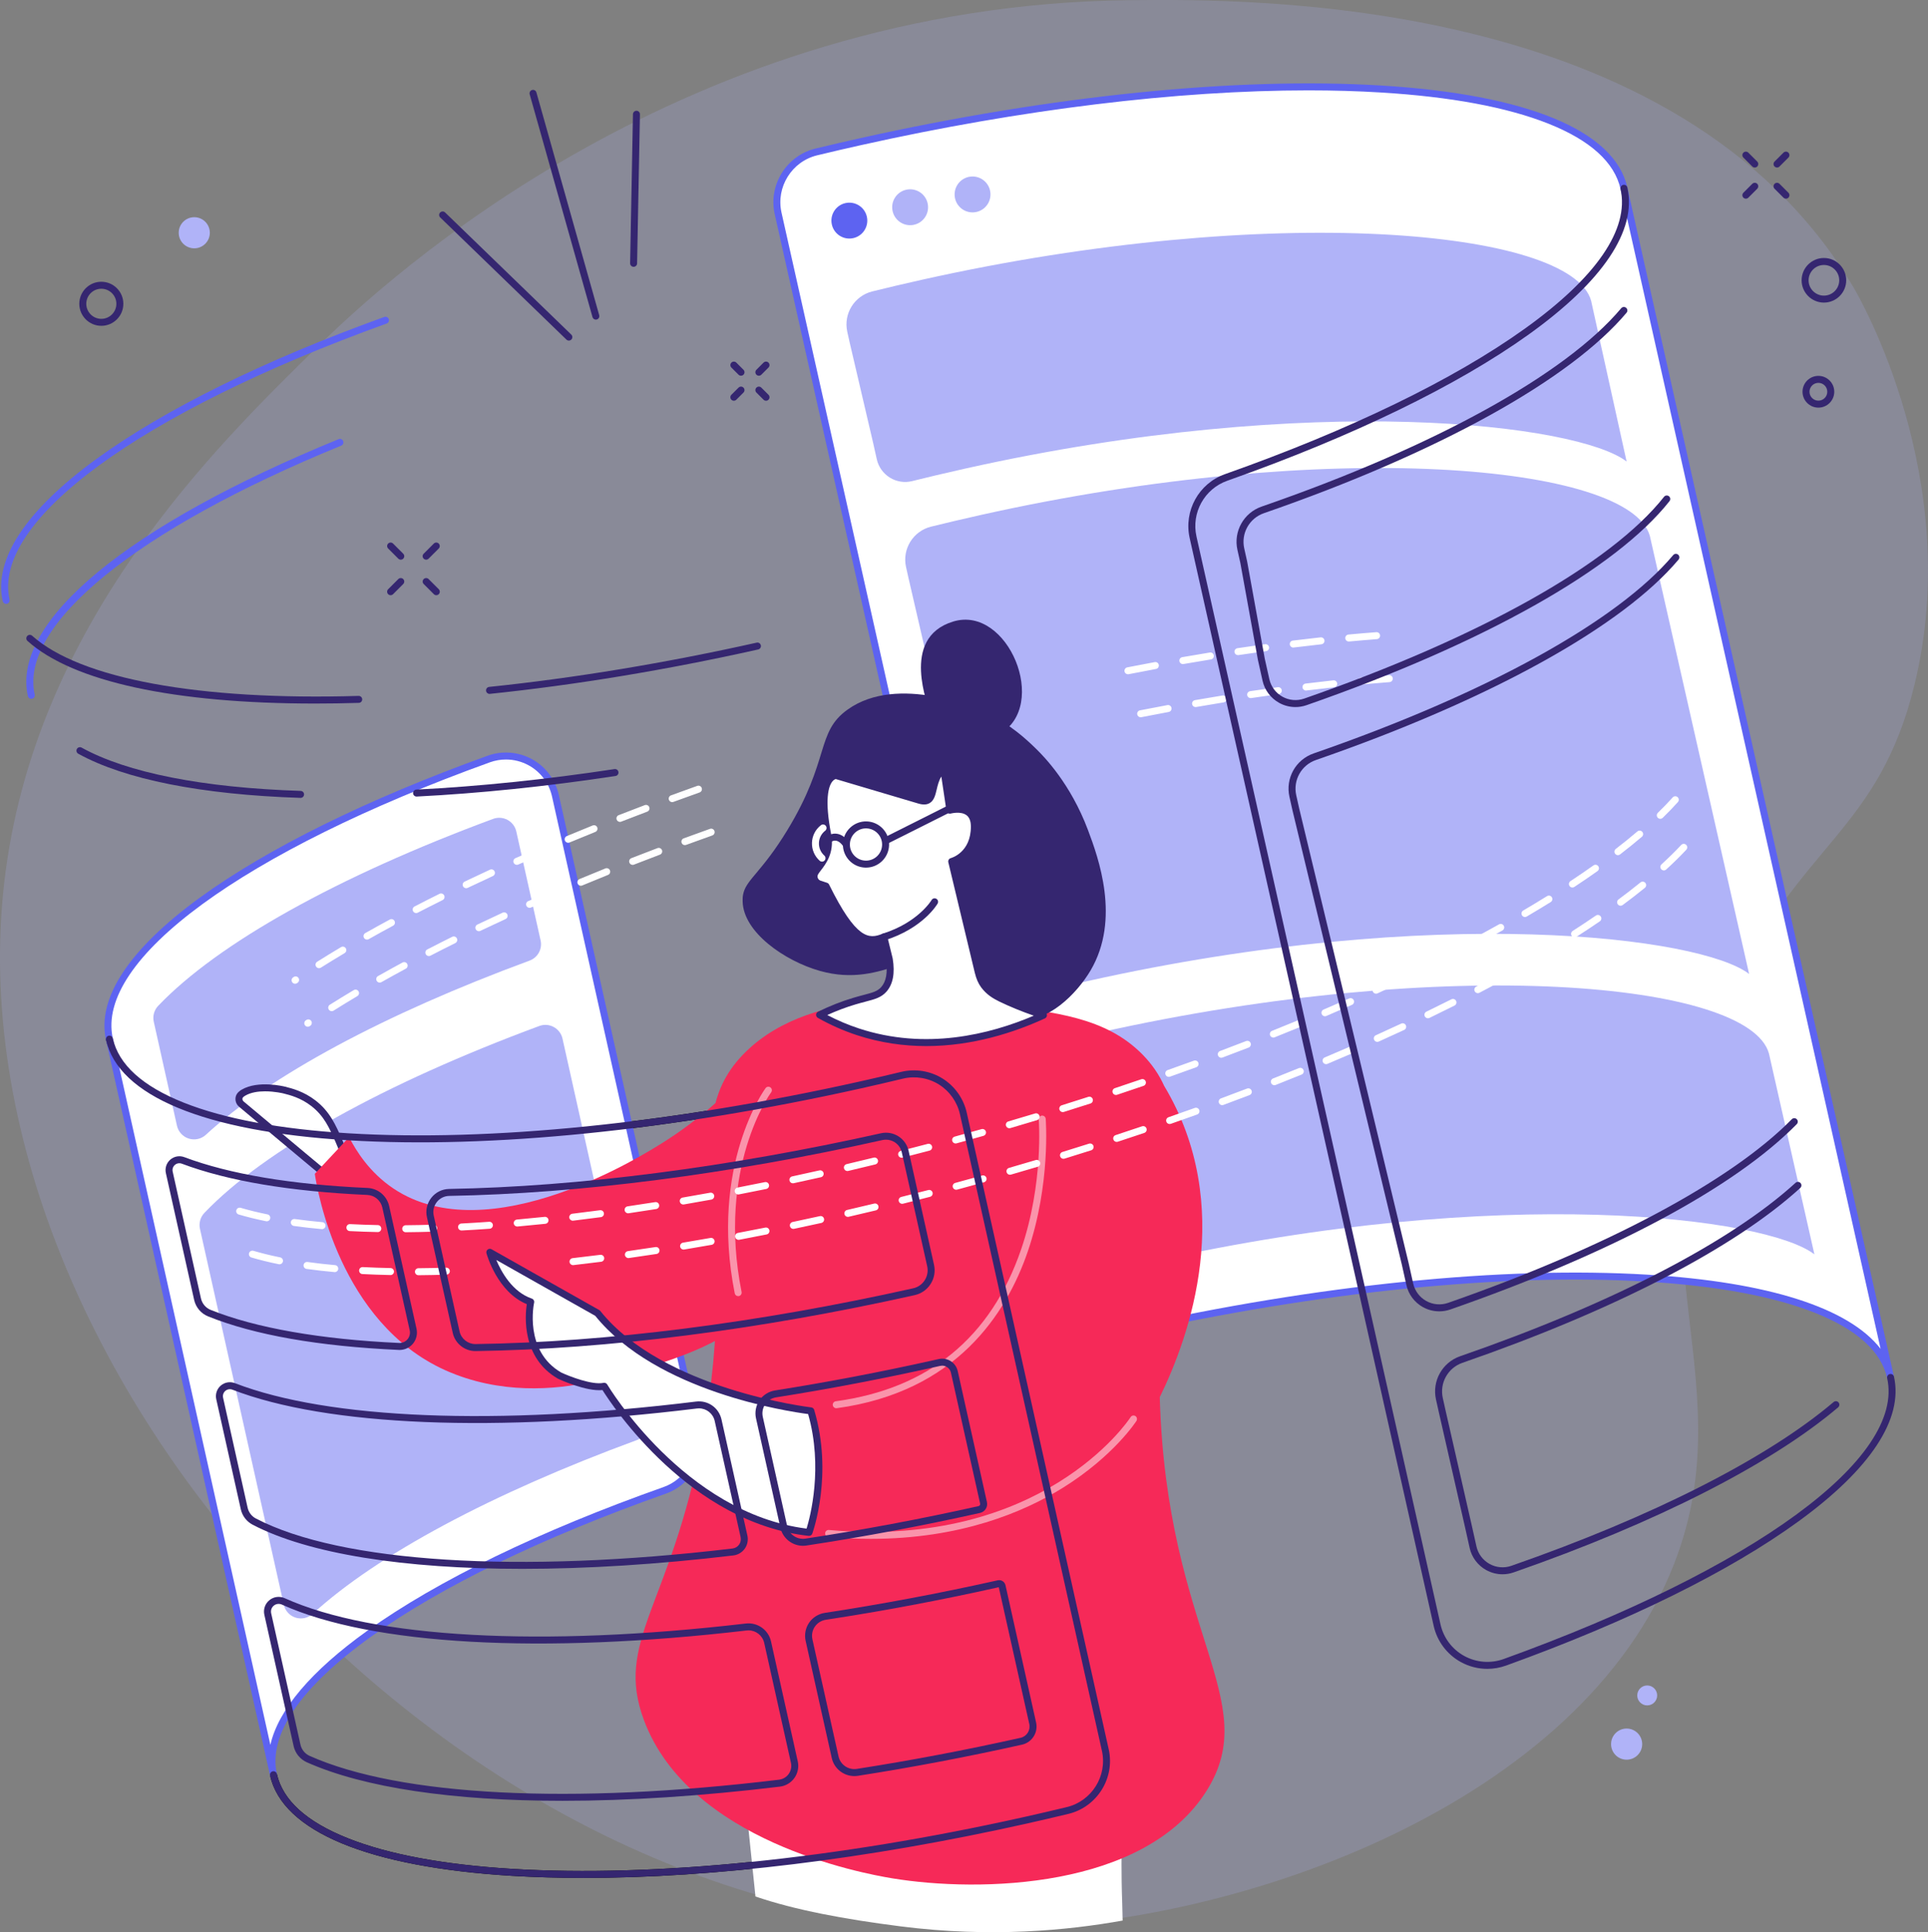 <?xml version="1.0" encoding="UTF-8"?>
<svg width="476px" height="477px" viewBox="0 0 476 477" version="1.1" xmlns="http://www.w3.org/2000/svg" xmlns:xlink="http://www.w3.org/1999/xlink">
    <rect x="0" y="0" width="476" height="477" fill="#808080" stroke="none"/>
    <title>illustration-hero-home</title>
    <g id="Slicing" stroke="none" stroke-width="1" fill="none" fill-rule="evenodd">
        <g id="illustration-hero-home" transform="translate(238, 238.5) scale(-1, 1) translate(-238, -238.5) " fill-rule="nonzero">
            <path d="M18.508,70.745 C61.507,-1.329 167.317,-0.252 197.075,0.05 C306.922,1.166 379.913,68.258 397.739,85.728 C423.164,110.642 467.626,154.209 474.949,217.834 C488.866,338.755 362.359,477.603 230.066,476.167 C169.241,475.507 85.702,444.956 62.705,386.115 C44.247,338.885 77.278,305.366 48.864,244.969 C31.604,208.285 12.137,205.171 3.328,169.025 C-9.019,118.341 16.845,73.531 18.508,70.745 Z" id="Path" fill="#B0B3F8" opacity="0.201"></path>
            <path d="M331.861,463.606 C299.909,463.606 261.927,458.989 222.809,450.254 C219.279,449.466 215.707,448.637 212.19,447.786 C205.141,446.082 200.691,438.945 202.266,431.872 L237.321,274.69 C238.096,271.215 240.272,268.143 243.287,266.26 C246.305,264.377 250.019,263.773 253.476,264.608 C256.85,265.422 260.284,266.218 263.682,266.978 C310.161,277.359 355.008,281.903 389.964,279.778 C406.91,278.748 420.585,276.204 430.611,272.219 C440.798,268.169 446.698,262.832 448.144,256.347 C448.248,255.884 448.705,255.587 449.173,255.694 C449.638,255.798 449.93,256.258 449.826,256.724 C446.743,270.544 425.521,279.344 390.068,281.5 C354.956,283.636 309.937,279.076 263.305,268.661 C259.897,267.899 256.455,267.1 253.071,266.286 C250.063,265.56 246.825,266.086 244.197,267.724 C241.569,269.363 239.676,272.04 239,275.068 L203.945,432.246 C202.573,438.406 206.451,444.626 212.591,446.111 C216.097,446.959 219.658,447.786 223.181,448.572 C269.66,458.953 314.512,463.497 349.464,461.372 C366.409,460.342 380.084,457.798 390.11,453.813 C400.3,449.763 406.198,444.425 407.643,437.94 C407.747,437.477 408.204,437.184 408.672,437.288 C409.137,437.392 409.429,437.852 409.325,438.318 C406.242,452.138 385.02,460.938 349.568,463.094 C343.914,463.435 337.998,463.606 331.861,463.606 Z" id="Path" fill="#000000"></path>
            <g id="Group" transform="translate(302.698, 185.774)">
                <g>
                    <path d="M52.632,1.605 C45.546,-0.952 37.821,3.285 36.18,10.644 L1.167,167.639 C-0.211,173.811 3.239,180.044 9.196,182.151 C70.313,203.769 110.442,231.503 105.792,252.354 L146.293,70.76 C150.865,50.245 112.093,23.065 52.632,1.605 Z" id="Path" fill="#FFFFFF"></path>
                    <path d="M105.789,253.215 C105.727,253.215 105.664,253.207 105.599,253.194 C105.137,253.09 104.843,252.63 104.947,252.164 C107.115,242.441 99.059,230.709 81.651,218.239 C64.428,205.902 39.274,193.702 8.905,182.962 C2.542,180.712 -1.149,174.043 0.322,167.449 L35.338,10.454 C36.173,6.709 38.58,3.501 41.941,1.655 C45.307,-0.198 49.31,-0.51 52.923,0.794 C82.631,11.516 107.203,23.635 123.982,35.839 C141.419,48.525 149.425,60.665 147.132,70.947 L106.631,252.541 C106.54,252.942 106.184,253.215 105.789,253.215 Z M48.385,1.725 C46.443,1.725 44.509,2.211 42.77,3.166 C39.843,4.776 37.745,7.57 37.02,10.832 L2.004,167.826 C0.722,173.569 3.938,179.378 9.48,181.336 C39.999,192.131 65.301,204.406 82.655,216.837 C96.494,226.75 104.594,236.333 106.551,244.982 L145.451,70.57 C149.784,51.145 113.234,24.391 52.341,2.414 C51.057,1.954 49.718,1.725 48.385,1.725 Z" id="Shape" fill="#5D63F1"></path>
                </g>
                <path d="M40.15,67.509 C38.98,67.074 37.68,67.17 36.586,67.766 C35.489,68.362 34.701,69.402 34.429,70.62 C29.277,93.716 22.456,124.303 13.431,164.769 C12.96,166.882 14.122,169.022 16.152,169.769 C51.982,182.944 80.24,198.111 96.107,212.634 C97.245,213.674 98.851,214.031 100.323,213.568 C101.794,213.102 102.901,211.89 103.239,210.381 C112.082,170.734 118.815,140.547 123.935,117.589 C124.25,116.179 123.839,114.699 122.844,113.656 C108.069,98.182 78.509,81.709 40.15,67.509 Z" id="Path" fill="#B0B3F8"></path>
                <path d="M51.553,16.38 C50.383,15.948 49.084,16.042 47.989,16.637 C46.893,17.233 46.105,18.273 45.832,19.491 C44.371,26.041 42.424,34.77 39.835,46.379 C39.362,48.497 40.527,50.624 42.562,51.374 C78.441,64.595 106.696,79.81 122.467,94.363 C123.603,95.412 125.209,95.773 126.683,95.313 C128.157,94.852 129.275,93.64 129.613,92.131 C132.035,81.269 133.901,72.898 135.339,66.463 C135.653,65.051 135.243,63.576 134.245,62.53 C119.47,47.056 89.912,30.582 51.553,16.38 Z" id="Path" fill="#B0B3F8"></path>
            </g>
            <g id="Group" transform="translate(8.378, 20.588)">
                <g>
                    <path d="M189.472,307.991 C192.968,308.771 196.435,309.577 199.869,310.405 C206.768,312.067 213.685,307.741 215.231,300.809 L275.521,32.063 C277.034,25.284 272.828,18.555 266.08,16.924 C262.522,16.063 258.927,15.228 255.298,14.416 C157.419,-7.444 72.975,-2.307 66.687,25.89 L0.861,319.465 C7.151,291.268 91.595,286.13 189.472,307.991 Z" id="Path" fill="#FFFFFF"></path>
                    <path d="M0.861,320.328 C0.798,320.328 0.736,320.32 0.673,320.307 C0.208,320.203 -0.083,319.743 0.021,319.277 C0.024,319.264 0.026,319.254 0.029,319.241 L65.848,25.703 C68.98,11.659 90.555,2.713 126.595,0.523 C162.3,-1.649 208.073,2.987 255.488,13.576 C259.08,14.38 262.714,15.223 266.283,16.086 C273.442,17.816 277.965,25.068 276.361,32.252 L216.071,301.001 C215.273,304.583 213.115,307.627 210.004,309.57 C206.898,311.508 203.225,312.103 199.666,311.245 C196.238,310.418 192.744,309.609 189.282,308.834 C142.02,298.278 96.416,293.656 60.87,295.817 C43.639,296.865 29.732,299.451 19.535,303.504 C9.171,307.621 3.169,313.055 1.698,319.652 L1.698,319.652 C1.612,320.055 1.256,320.328 0.861,320.328 Z M144.614,1.722 C138.404,1.722 132.423,1.894 126.702,2.243 C109.47,3.291 95.564,5.877 85.366,9.929 C75.003,14.047 69.001,19.481 67.529,26.077 L3.33,312.389 C11.133,302.312 31.026,295.903 60.769,294.095 C96.474,291.923 142.246,296.559 189.661,307.148 L189.661,307.148 C193.131,307.923 196.635,308.737 200.074,309.564 C203.178,310.314 206.383,309.793 209.097,308.1 C211.816,306.404 213.695,303.748 214.394,300.619 L274.684,31.87 C276.083,25.599 272.134,19.267 265.883,17.759 C262.322,16.898 258.698,16.055 255.116,15.256 C215.46,6.402 176.971,1.722 144.614,1.722 Z" id="Shape" fill="#5D63F1"></path>
                </g>
                <path d="M229.369,95.102 C234.376,96.221 238.797,97.279 242.429,98.182 C244.303,98.648 246.284,98.338 247.926,97.321 C249.569,96.304 250.734,94.67 251.155,92.785 L252.049,88.781 L257.838,64.016 L258.438,61.328 C259.431,56.875 256.689,52.448 252.262,51.356 C248.797,50.5 244.667,49.517 240.037,48.481 C153.865,29.235 79.708,36.006 74.797,53.652 L66.032,93.349 C77.826,84.206 143.197,75.856 229.369,95.102 Z" id="Path" fill="#B0B3F8"></path>
                <path d="M199.12,221.611 C202.188,222.295 207.563,223.585 212.19,224.722 C214.062,225.182 216.04,224.867 217.68,223.853 C219.318,222.836 220.482,221.202 220.901,219.319 L221.8,215.287 L243.331,122.087 L243.931,119.4 C244.924,114.947 242.182,110.519 237.755,109.427 C234.29,108.571 230.16,107.588 225.53,106.553 C139.358,87.306 65.2,94.077 60.29,111.724 L35.786,219.855 C47.577,210.717 112.948,202.365 199.12,221.611 Z" id="Path" fill="#B0B3F8"></path>
                <path d="M183.002,290.831 C184.949,291.265 190.935,292.698 196.077,293.955 C197.948,294.413 199.924,294.098 201.561,293.081 C203.199,292.064 204.358,290.43 204.779,288.55 L205.681,284.507 L213.934,249.836 L214.535,247.149 C215.528,242.696 212.785,238.269 208.359,237.176 C204.894,236.32 200.763,235.337 196.134,234.302 C109.962,215.056 35.804,221.827 30.894,239.473 L19.667,289.072 C31.458,279.937 96.83,271.585 183.002,290.831 Z" id="Path" fill="#B0B3F8"></path>
                <ellipse id="Oval" fill="#5D63F1" transform="translate(257.927, 33.874) rotate(-76.814) translate(-257.927, -33.874) " cx="257.927" cy="33.874" rx="4.432" ry="4.429"></ellipse>
                <ellipse id="Oval" fill="#B0B3F8" transform="translate(242.923, 30.575) rotate(-80.833) translate(-242.923, -30.575) " cx="242.923" cy="30.575" rx="4.432" ry="4.429"></ellipse>
                <ellipse id="Oval" fill="#B0B3F8" cx="227.513" cy="27.414" rx="4.429" ry="4.432"></ellipse>
            </g>
            <g id="Group" transform="translate(173.694, 152.983)">
                <path d="M115.792,315.201 L119.621,278.298 C119.636,275.252 119.434,245.539 101.573,235.184 C82.286,224.001 47.213,235.761 27.564,275.31 C24.369,289.66 25.451,296.746 25.414,307.265 C25.388,314.835 25.295,313.789 25.139,321.143 C38.796,323.598 57.717,325.401 79.861,322.591 C93.819,320.817 106.06,318.539 115.792,315.201 Z" id="Path" fill="#FFFFFF"></path>
                <g transform="translate(0, 93.758)">
                    <g transform="translate(214.07, 20.955)">
                        <path d="M28.65,4.869 C29.11,4.484 29.326,3.884 29.214,3.293 C29.084,2.612 28.413,2.208 28.112,2.034 C24.314,-0.174 18.055,1.405 18.055,1.405 C16.329,1.839 13.628,2.523 10.862,4.654 C7.585,7.182 6.209,10.212 4.585,13.914 C3.218,17.03 1.528,21.814 0.86,28.054 C4.003,25.512 26.784,6.425 28.65,4.869 Z" id="Path" fill="#FFFFFF"></path>
                        <path d="M0.86,28.92 C0.72,28.92 0.577,28.886 0.449,28.816 C0.143,28.649 -0.032,28.314 0.005,27.968 C0.545,22.916 1.822,18.073 3.797,13.573 C5.352,10.033 6.818,6.69 10.337,3.977 C13.243,1.735 16.124,1.009 17.844,0.575 C18.115,0.507 24.491,-1.064 28.543,1.295 C28.868,1.483 29.853,2.058 30.059,3.14 C30.228,4.034 29.9,4.955 29.201,5.538 C29.201,5.538 29.201,5.538 29.201,5.538 C28.827,5.85 27.61,6.867 25.882,8.316 C18.754,14.281 3.922,26.696 1.403,28.735 C1.245,28.855 1.052,28.92 0.86,28.92 Z M22.801,1.719 C20.389,1.719 18.299,2.232 18.265,2.242 C16.573,2.669 14.013,3.317 11.39,5.34 C8.219,7.785 6.901,10.79 5.375,14.265 C3.75,17.964 2.617,21.907 1.996,26.012 C6.75,22.076 18.629,12.135 24.777,6.989 C26.508,5.541 27.725,4.521 28.099,4.209 L28.099,4.209 C28.317,4.027 28.421,3.738 28.369,3.457 C28.312,3.15 27.836,2.874 27.68,2.783 C26.274,1.964 24.462,1.719 22.801,1.719 Z" id="Shape" fill="#352670"></path>
                    </g>
                    <path d="M108.405,6.092 C119.236,21.681 131.05,30.512 138.375,35.16 C143.023,38.11 181.546,62.551 205.213,46.639 C211.072,42.701 214.371,37.397 216.118,33.987 C218.941,37.005 221.763,40.024 224.586,43.042 C224.022,46.79 218.566,79.823 192.289,91.562 C178.861,97.56 165.139,96.356 156.407,94.397 C144.159,91.65 126.624,86.804 119.67,80.028 C92.845,53.881 108.405,6.092 108.405,6.092 Z" id="Path" fill="#F62958"></path>
                    <path d="M128.984,108.896 C118.324,53.176 136.6,30.879 118.137,12.876 C101.238,-3.6 70.329,-0.138 56.952,1.361 C41.78,3.059 29.209,4.469 20.241,13.583 C17.86,16.005 16.127,18.58 14.884,21.351 L14.884,21.34 C-2.88,51.022 8.627,83.204 15.976,98.177 C14.312,156.604 -9.675,172.955 4.416,195.354 C19.672,219.602 60.423,220.52 82.031,216.959 C89.614,215.711 132.158,207.756 143.312,177.942 C150.624,158.394 136.818,149.836 128.984,108.896 Z" id="Path" fill="#F62958"></path>
                    <g transform="translate(99.27, 61.549)">
                        <path d="M2.852,40.011 C2.852,40.011 39.558,35.839 55.51,15.877 L82.107,0.863 C82.107,0.863 79.442,10.579 72.008,13.11 C72.008,13.11 74.857,25.601 64.834,31.331 C64.834,31.331 57.535,34.728 53.862,33.935 C53.862,33.935 34.699,66.512 3.302,70.018 C3.302,70.018 -1.837,55.725 2.852,40.011 Z" id="Path" fill="#FFFFFF"></path>
                        <path d="M3.302,70.879 C2.943,70.879 2.615,70.653 2.491,70.31 C2.277,69.714 -2.69,55.569 2.025,39.764 C2.124,39.434 2.41,39.194 2.753,39.155 C3.117,39.114 39.292,34.788 54.834,15.339 C54.904,15.253 54.988,15.18 55.084,15.126 L81.681,0.112 C81.985,-0.06 82.359,-0.031 82.635,0.182 C82.91,0.395 83.027,0.754 82.936,1.09 C82.827,1.493 80.227,10.691 72.98,13.664 C73.412,16.533 74.267,26.93 65.263,32.078 C65.242,32.091 65.221,32.101 65.198,32.111 C64.904,32.247 58.315,35.29 54.293,34.874 C51.679,39.033 32.706,67.602 3.395,70.874 C3.366,70.879 3.333,70.879 3.302,70.879 Z M3.52,40.799 C-0.228,53.979 3.013,66.179 3.902,69.079 C34.109,65.261 52.929,33.818 53.119,33.5 C53.308,33.18 53.68,33.017 54.044,33.095 C56.802,33.69 62.45,31.487 64.439,30.566 C73.763,25.205 71.197,13.422 71.169,13.302 C71.07,12.873 71.312,12.436 71.73,12.296 C76.57,10.646 79.297,5.644 80.506,2.757 L56.077,16.548 C40.94,35.321 8.412,40.167 3.52,40.799 Z" id="Shape" fill="#352670"></path>
                    </g>
                    <path d="M87.331,133.155 C65.195,133.155 49.565,126.563 39.937,120.575 C27.299,112.717 21.76,104.094 21.713,104.014 C21.546,103.72 21.557,103.332 21.757,103.059 C22.035,102.677 22.573,102.588 22.958,102.869 C23.075,102.952 23.163,103.062 23.223,103.181 C23.797,104.086 45.079,135.665 97.654,130.964 C98.132,130.923 98.548,131.271 98.589,131.747 C98.631,132.221 98.283,132.64 97.807,132.684 C94.168,133.004 90.674,133.155 87.331,133.155 Z" id="Path" fill="#FFFFFF" opacity="0.498"></path>
                    <path d="M95.847,100.91 C95.808,100.91 95.769,100.908 95.73,100.903 C66.297,96.897 53.831,77.645 48.554,62.2 C42.864,45.544 44.119,29.612 44.132,29.451 C44.174,28.977 44.603,28.629 45.063,28.663 C45.536,28.702 45.89,29.12 45.851,29.594 C45.838,29.75 44.613,45.373 50.202,61.69 C57.657,83.454 73.053,96.072 95.964,99.191 C96.434,99.256 96.765,99.69 96.702,100.161 C96.64,100.596 96.271,100.91 95.847,100.91 Z" id="Path" fill="#FFFFFF" opacity="0.498"></path>
                    <path d="M120.063,73.236 C120.006,73.236 119.951,73.231 119.894,73.221 C119.426,73.127 119.124,72.675 119.218,72.206 C125.353,41.398 112.049,23.099 111.914,22.917 C111.63,22.534 111.708,21.996 112.088,21.71 C112.47,21.426 113.008,21.501 113.294,21.884 C113.434,22.071 127.201,40.938 120.908,72.542 C120.824,72.953 120.466,73.236 120.063,73.236 Z" id="Path" fill="#FFFFFF" opacity="0.498"></path>
                </g>
                <g transform="translate(29.303, 0)">
                    <path d="M63.752,22.199 C71.641,27.852 67.958,34.477 78.654,52.011 C84.752,62.005 88.464,63.979 89.415,67.319 C89.652,68.152 89.665,68.747 89.652,69.546 C89.512,77.128 79.301,84.243 70.578,86.703 C54.397,91.266 46.248,78.991 35.322,84.846 C27.413,89.086 28.229,97.376 21.39,98.531 C14.499,99.696 7.148,92.379 3.73,86.55 C-3.684,73.905 1.803,58.808 4.418,51.866 C8.7,40.498 15.177,33.855 17.213,31.87 C19.448,29.691 23.602,25.708 29.978,22.769 C31.299,22.16 51.264,13.251 63.752,22.199 Z" id="Path" fill="#352670"></path>
                    <g transform="translate(14.521, 35.953)">
                        <path d="M11.392,57.524 C12.749,56.86 14.29,55.992 15.559,54.27 C16.17,53.44 16.619,52.42 16.965,51.003 L23.502,23.732 C23.502,23.732 17.851,22.306 17.911,15.039 C17.958,9.399 23.955,11.067 23.955,11.067 L25.478,0.867 C29.348,3.802 26.843,9.985 31.501,8.603 L52.057,2.506 C52.057,2.506 57.063,2.342 54.087,17.367 C53.232,22.533 56.496,25.009 57.281,26.528 C57.838,27.6 57.3,28.911 56.153,29.288 L54.56,29.811 C48.272,42.533 44.815,44.234 40.274,42.374 L38.93,47.863 C38.566,50.095 38.431,53.245 40.292,55.326 C41.75,56.959 43.645,57.05 47.477,58.187 C49.551,58.803 52.566,59.836 56.138,61.592 C53.343,63.171 50.203,64.617 46.702,65.772 C27.004,72.262 8.621,65.252 0.859,61.691 C3.573,60.825 7.47,59.446 11.392,57.524 Z" id="Path" fill="#FFFFFF"></path>
                        <path d="M29.785,69.312 C18.363,69.312 8.08,65.952 0.503,62.474 C0.178,62.325 -0.019,61.993 0.001,61.639 C0.022,61.282 0.261,60.978 0.599,60.869 C4.418,59.649 7.922,58.262 11.012,56.749 L11.012,56.749 C12.26,56.137 13.69,55.352 14.865,53.757 C15.418,53.008 15.819,52.066 16.128,50.797 L22.489,24.268 C20.791,23.518 17.001,21.157 17.051,15.028 C17.066,13.179 17.656,11.8 18.808,10.931 C20.225,9.865 22.112,9.901 23.235,10.05 L24.628,0.735 C24.672,0.433 24.872,0.178 25.156,0.064 C25.436,-0.051 25.759,-0.009 26,0.175 C27.963,1.663 28.475,3.815 28.886,5.544 C29.133,6.58 29.367,7.56 29.829,7.828 C30.178,8.028 30.796,7.909 31.256,7.774 L51.812,1.676 C51.882,1.656 51.955,1.643 52.031,1.643 C52.145,1.637 53.258,1.637 54.261,2.821 C56.19,5.094 56.416,10.044 54.934,17.533 C54.334,21.17 55.966,23.295 57.159,24.845 C57.523,25.321 57.84,25.729 58.048,26.133 C58.428,26.866 58.467,27.727 58.155,28.495 C57.84,29.262 57.211,29.85 56.421,30.11 L55.171,30.521 C49.67,41.568 45.925,45.043 40.885,43.511 L39.775,48.04 C39.283,51.083 39.673,53.344 40.934,54.756 C41.862,55.794 43.05,56.106 45.205,56.673 C45.938,56.866 46.769,57.084 47.721,57.368 C50.676,58.244 53.634,59.407 56.517,60.825 C56.803,60.965 56.988,61.254 56.998,61.574 C57.008,61.894 56.839,62.193 56.561,62.349 C53.497,64.081 50.268,65.509 46.972,66.597 C41.095,68.527 35.306,69.312 29.785,69.312 Z M3.251,61.805 C14.191,66.472 29.975,70.376 46.437,64.953 C49.101,64.076 51.719,62.965 54.24,61.647 C51.929,60.593 49.582,59.711 47.235,59.014 C46.309,58.738 45.493,58.525 44.771,58.335 C42.455,57.729 40.926,57.326 39.652,55.901 C38.02,54.077 37.492,51.325 38.082,47.725 C38.088,47.702 38.09,47.681 38.095,47.66 L39.439,42.172 C39.499,41.927 39.663,41.722 39.886,41.61 C40.11,41.495 40.372,41.485 40.604,41.581 C43.991,42.967 47.11,42.949 53.79,29.434 C53.892,29.225 54.074,29.069 54.295,28.997 L55.888,28.474 C56.195,28.372 56.442,28.143 56.564,27.847 C56.686,27.545 56.673,27.22 56.522,26.931 C56.385,26.666 56.112,26.312 55.797,25.904 C54.568,24.307 52.514,21.635 53.242,17.231 C55.017,8.268 53.863,5.115 53.021,4.03 C52.652,3.557 52.298,3.424 52.142,3.388 L31.753,9.436 C30.596,9.779 29.689,9.743 28.974,9.329 C27.869,8.689 27.552,7.36 27.22,5.953 C26.97,4.899 26.695,3.752 26.076,2.774 L24.818,11.199 C24.781,11.444 24.641,11.66 24.436,11.795 C24.228,11.93 23.973,11.969 23.736,11.902 C23.713,11.896 21.272,11.246 19.853,12.32 C19.156,12.848 18.795,13.769 18.785,15.052 C18.733,21.565 23.677,22.889 23.726,22.902 C24.184,23.016 24.464,23.479 24.352,23.94 L17.815,51.211 C17.449,52.712 16.955,53.848 16.263,54.787 C14.925,56.605 13.318,57.552 11.779,58.307 C9.188,59.563 6.328,60.739 3.251,61.805 Z" id="Shape" fill="#352670"></path>
                    </g>
                    <path d="M54.794,79.191 C54.709,79.191 54.62,79.178 54.534,79.149 C45.109,76.161 41.657,70.324 41.514,70.076 C41.278,69.663 41.418,69.137 41.831,68.898 C42.242,68.661 42.77,68.802 43.006,69.213 C43.053,69.294 46.328,74.738 55.054,77.505 C55.509,77.649 55.759,78.135 55.616,78.588 C55.499,78.957 55.161,79.191 54.794,79.191 Z" id="Path" fill="#352670"></path>
                    <path d="M43.781,22.371 C43.323,21.804 51.171,4.54 37.654,0.451 C24.14,-3.638 13.87,21.26 26.261,28.249 C38.652,35.239 43.781,22.371 43.781,22.371 Z" id="Path" fill="#352670"></path>
                    <path d="M59.198,61.206 C56.141,61.206 53.604,58.769 53.502,55.689 C53.399,52.545 55.871,49.904 59.013,49.8 C60.531,49.751 61.984,50.297 63.097,51.338 C64.207,52.378 64.846,53.79 64.898,55.315 L64.898,55.315 C64.948,56.839 64.402,58.288 63.362,59.401 C62.32,60.515 60.911,61.154 59.387,61.204 C59.325,61.206 59.263,61.206 59.198,61.206 Z M59.203,51.52 C59.159,51.52 59.115,51.52 59.068,51.522 C56.876,51.595 55.15,53.437 55.223,55.632 C55.296,57.825 57.131,59.557 59.33,59.479 C60.391,59.445 61.376,58.998 62.104,58.223 C62.829,57.448 63.211,56.433 63.175,55.372 C63.175,55.372 63.175,55.372 63.175,55.372 C63.141,54.308 62.694,53.325 61.919,52.597 C61.176,51.899 60.217,51.52 59.203,51.52 Z" id="Shape" fill="#352670"></path>
                    <path d="M70.061,59.732 C69.821,59.732 69.587,59.633 69.416,59.443 C69.101,59.086 69.133,58.543 69.486,58.225 C70.372,57.437 70.859,56.303 70.82,55.12 C70.781,53.931 70.219,52.831 69.276,52.1 C68.899,51.808 68.831,51.267 69.122,50.89 C69.413,50.513 69.954,50.445 70.331,50.737 C71.68,51.782 72.486,53.359 72.54,55.062 C72.598,56.761 71.901,58.382 70.63,59.513 C70.466,59.661 70.263,59.732 70.061,59.732 Z" id="Path" fill="#FFFFFF"></path>
                    <path d="M54.282,55.401 C54.152,55.401 54.02,55.372 53.898,55.31 L37.548,47.1 C37.121,46.887 36.95,46.369 37.163,45.943 C37.376,45.516 37.896,45.344 38.32,45.558 L54.67,53.767 C55.096,53.98 55.267,54.498 55.054,54.925 C54.901,55.226 54.597,55.401 54.282,55.401 Z" id="Path" fill="#352670"></path>
                    <path d="M64.157,56.249 C64.001,56.249 63.845,56.207 63.705,56.119 C63.302,55.869 63.177,55.341 63.424,54.935 C63.531,54.761 64.521,53.218 66.198,52.88 C67.149,52.688 68.088,52.919 68.992,53.567 C69.379,53.843 69.468,54.381 69.192,54.769 C68.914,55.156 68.379,55.245 67.991,54.969 C67.485,54.607 67.014,54.475 66.546,54.568 C65.743,54.727 65.078,55.541 64.888,55.843 C64.727,56.106 64.446,56.249 64.157,56.249 Z" id="Path" fill="#352670"></path>
                </g>
            </g>
            <g id="Group" transform="translate(59.439, 156.063)" fill="#FFFFFF">
                <g transform="translate(2.09, 0)" id="Shape">
                    <path d="M314.303,148.135 C314.3,148.135 314.298,148.135 314.295,148.135 C312.047,148.116 309.723,148.07 307.383,147.997 C306.908,147.981 306.536,147.583 306.549,147.107 C306.565,146.631 306.947,146.254 307.438,146.272 C309.762,146.345 312.075,146.392 314.308,146.41 C314.784,146.413 315.166,146.803 315.163,147.279 C315.161,147.755 314.776,148.135 314.303,148.135 Z M321.197,148.098 C320.729,148.098 320.344,147.724 320.336,147.253 C320.328,146.777 320.705,146.384 321.181,146.374 C323.523,146.327 325.831,146.246 328.041,146.132 C328.524,146.103 328.922,146.473 328.945,146.949 C328.969,147.425 328.605,147.83 328.129,147.854 C325.901,147.968 323.575,148.051 321.215,148.096 C321.207,148.098 321.202,148.098 321.197,148.098 Z M300.524,147.705 C300.508,147.705 300.493,147.705 300.477,147.705 C298.226,147.586 295.907,147.443 293.581,147.276 C293.105,147.242 292.749,146.829 292.783,146.355 C292.817,145.879 293.227,145.523 293.703,145.557 C296.019,145.723 298.327,145.866 300.568,145.986 C301.044,146.012 301.408,146.418 301.384,146.891 C301.361,147.349 300.979,147.705 300.524,147.705 Z M334.958,147.373 C334.516,147.373 334.141,147.037 334.1,146.587 C334.058,146.114 334.407,145.695 334.88,145.651 C337.232,145.437 339.522,145.177 341.685,144.875 C342.163,144.81 342.592,145.138 342.657,145.612 C342.722,146.082 342.395,146.519 341.921,146.584 C339.73,146.889 337.414,147.154 335.033,147.367 C335.01,147.37 334.984,147.373 334.958,147.373 Z M286.776,146.725 C286.75,146.725 286.724,146.725 286.698,146.722 C284.449,146.522 282.136,146.298 279.822,146.054 C279.349,146.004 279.006,145.58 279.055,145.107 C279.105,144.633 279.542,144.29 280.002,144.34 C282.305,144.581 284.608,144.805 286.848,145.005 C287.321,145.047 287.672,145.466 287.631,145.939 C287.592,146.387 287.215,146.725 286.776,146.725 Z M348.599,145.44 C348.199,145.44 347.84,145.159 347.757,144.751 C347.663,144.285 347.962,143.83 348.43,143.733 C350.78,143.255 353.008,142.709 355.051,142.108 C355.508,141.975 355.987,142.235 356.122,142.69 C356.257,143.148 355.994,143.627 355.54,143.759 C353.45,144.376 351.173,144.935 348.776,145.422 C348.714,145.435 348.656,145.44 348.599,145.44 Z M273.064,145.286 C273.03,145.286 272.994,145.284 272.96,145.281 C270.704,145.011 268.398,144.719 266.111,144.412 C265.64,144.35 265.307,143.916 265.372,143.445 C265.435,142.974 265.861,142.641 266.339,142.703 C268.622,143.008 270.917,143.299 273.165,143.57 C273.638,143.627 273.976,144.056 273.919,144.527 C273.867,144.966 273.495,145.286 273.064,145.286 Z M259.399,143.463 C259.357,143.463 259.316,143.46 259.272,143.453 C257.021,143.122 254.723,142.771 252.448,142.407 C251.978,142.331 251.658,141.889 251.733,141.421 C251.809,140.95 252.248,140.63 252.721,140.706 C254.99,141.067 257.28,141.418 259.524,141.746 C259.994,141.816 260.319,142.253 260.252,142.724 C260.187,143.153 259.817,143.463 259.399,143.463 Z M245.783,141.294 C245.734,141.294 245.687,141.288 245.638,141.281 C243.397,140.896 241.11,140.492 238.84,140.076 C238.373,139.99 238.063,139.54 238.149,139.072 C238.235,138.604 238.685,138.294 239.152,138.38 C241.416,138.794 243.696,139.197 245.932,139.579 C246.399,139.66 246.717,140.105 246.636,140.576 C246.561,140.997 246.194,141.294 245.783,141.294 Z M232.22,138.817 C232.165,138.817 232.111,138.812 232.056,138.802 C229.815,138.367 227.559,137.917 225.287,137.454 C224.819,137.358 224.521,136.903 224.614,136.437 C224.71,135.972 225.17,135.67 225.63,135.766 C227.897,136.229 230.148,136.676 232.384,137.111 C232.852,137.202 233.156,137.655 233.065,138.12 C232.987,138.531 232.625,138.817 232.22,138.817 Z M218.714,136.057 C218.654,136.057 218.591,136.052 218.532,136.039 C216.296,135.558 214.05,135.064 211.791,134.556 C211.326,134.452 211.035,133.992 211.139,133.526 C211.243,133.063 211.703,132.769 212.168,132.874 C214.422,133.381 216.663,133.875 218.893,134.354 C219.358,134.452 219.654,134.913 219.556,135.378 C219.467,135.782 219.111,136.057 218.714,136.057 Z M205.262,133.03 C205.197,133.03 205.129,133.022 205.064,133.006 C202.837,132.483 200.601,131.945 198.353,131.396 C197.89,131.282 197.607,130.816 197.721,130.353 C197.835,129.89 198.301,129.606 198.763,129.721 C201.007,130.27 203.237,130.806 205.459,131.328 C205.922,131.438 206.211,131.901 206.101,132.364 C206.008,132.762 205.654,133.03 205.262,133.03 Z M191.872,129.75 C191.802,129.75 191.729,129.742 191.659,129.723 C189.442,129.159 187.214,128.582 184.979,127.991 C184.519,127.869 184.243,127.398 184.365,126.938 C184.488,126.477 184.961,126.204 185.418,126.324 C187.648,126.914 189.871,127.489 192.083,128.054 C192.543,128.171 192.824,128.641 192.704,129.102 C192.608,129.489 192.257,129.75 191.872,129.75 Z M178.543,126.228 C178.467,126.228 178.392,126.217 178.314,126.196 C176.105,125.59 173.887,124.974 171.667,124.344 C171.21,124.214 170.942,123.738 171.072,123.28 C171.202,122.823 171.683,122.557 172.135,122.685 C174.353,123.314 176.565,123.928 178.769,124.532 C179.229,124.656 179.499,125.132 179.372,125.59 C179.268,125.975 178.922,126.228 178.543,126.228 Z M165.278,122.469 C165.198,122.469 165.117,122.458 165.036,122.435 C162.819,121.787 160.615,121.129 158.421,120.466 C157.966,120.328 157.709,119.847 157.846,119.392 C157.984,118.936 158.47,118.679 158.92,118.817 C161.109,119.477 163.308,120.133 165.52,120.781 C165.977,120.913 166.237,121.392 166.105,121.85 C165.996,122.227 165.65,122.469 165.278,122.469 Z M152.081,118.481 C151.995,118.481 151.91,118.468 151.824,118.442 C149.617,117.753 147.423,117.058 145.245,116.356 C144.792,116.21 144.543,115.724 144.688,115.271 C144.834,114.819 145.32,114.569 145.772,114.715 C147.948,115.414 150.137,116.109 152.338,116.796 C152.793,116.939 153.045,117.42 152.905,117.875 C152.788,118.244 152.448,118.481 152.081,118.481 Z M138.954,114.254 C138.863,114.254 138.772,114.239 138.684,114.21 C136.487,113.482 134.307,112.746 132.144,112.004 C131.694,111.851 131.452,111.359 131.608,110.909 C131.762,110.459 132.256,110.217 132.703,110.373 C134.863,111.112 137.038,111.846 139.227,112.574 C139.679,112.725 139.924,113.211 139.773,113.664 C139.653,114.025 139.316,114.254 138.954,114.254 Z M125.911,109.785 C125.814,109.785 125.718,109.77 125.625,109.736 C123.441,108.963 121.273,108.188 119.126,107.405 C118.679,107.241 118.448,106.747 118.611,106.3 C118.775,105.852 119.272,105.624 119.716,105.785 C121.858,106.565 124.018,107.34 126.199,108.11 C126.649,108.269 126.883,108.761 126.724,109.211 C126.599,109.564 126.267,109.785 125.911,109.785 Z M112.955,105.067 C112.854,105.067 112.752,105.049 112.651,105.012 C110.481,104.198 108.331,103.376 106.199,102.552 C105.755,102.38 105.537,101.88 105.708,101.436 C105.88,100.991 106.379,100.772 106.823,100.944 C108.947,101.766 111.091,102.585 113.257,103.4 C113.701,103.566 113.927,104.063 113.761,104.51 C113.631,104.854 113.304,105.067 112.955,105.067 Z M100.099,100.083 C99.992,100.083 99.883,100.062 99.779,100.021 C97.647,99.167 95.495,98.293 93.382,97.422 C92.943,97.24 92.732,96.735 92.914,96.296 C93.096,95.856 93.598,95.645 94.04,95.828 C96.148,96.699 98.292,97.57 100.418,98.421 C100.86,98.598 101.076,99.1 100.899,99.542 C100.764,99.878 100.439,100.083 100.099,100.083 Z M87.354,94.818 C87.242,94.818 87.128,94.795 87.016,94.748 C84.882,93.838 82.75,92.912 80.681,91.999 C80.247,91.806 80.05,91.296 80.242,90.862 C80.434,90.427 80.941,90.23 81.378,90.422 C83.442,91.333 85.566,92.256 87.692,93.164 C88.129,93.351 88.334,93.858 88.147,94.295 C88.006,94.621 87.689,94.818 87.354,94.818 Z M74.739,89.249 C74.62,89.249 74.497,89.223 74.383,89.171 C72.275,88.209 70.167,87.228 68.121,86.258 C67.69,86.055 67.508,85.54 67.71,85.111 C67.913,84.681 68.428,84.497 68.857,84.7 C70.897,85.667 72.995,86.643 75.098,87.603 C75.532,87.8 75.722,88.313 75.524,88.744 C75.379,89.062 75.067,89.249 74.739,89.249 Z M62.278,83.342 C62.15,83.342 62.02,83.313 61.898,83.253 C59.816,82.229 57.739,81.185 55.722,80.155 C55.298,79.939 55.132,79.419 55.348,78.995 C55.564,78.571 56.083,78.405 56.507,78.621 C58.514,79.648 60.583,80.686 62.657,81.708 C63.084,81.919 63.26,82.434 63.05,82.863 C62.902,83.165 62.595,83.342 62.278,83.342 Z M50.006,77.055 C49.868,77.055 49.731,77.021 49.601,76.953 C47.537,75.85 45.496,74.735 43.536,73.639 C43.12,73.408 42.972,72.882 43.204,72.466 C43.437,72.05 43.963,71.902 44.376,72.133 C46.325,73.223 48.355,74.334 50.412,75.432 C50.833,75.655 50.989,76.178 50.765,76.6 C50.609,76.888 50.313,77.055 50.006,77.055 Z M37.974,70.32 C37.825,70.32 37.675,70.281 37.537,70.201 C35.517,69.012 33.523,67.81 31.616,66.627 C31.21,66.374 31.088,65.844 31.337,65.44 C31.59,65.035 32.12,64.912 32.523,65.162 C34.42,66.341 36.398,67.534 38.408,68.715 C38.818,68.957 38.956,69.485 38.714,69.896 C38.556,70.167 38.267,70.32 37.974,70.32 Z M26.261,63.037 C26.097,63.037 25.933,62.99 25.788,62.894 C23.815,61.591 21.894,60.277 20.072,58.987 C19.684,58.711 19.591,58.173 19.866,57.785 C20.142,57.398 20.677,57.304 21.067,57.58 C22.871,58.86 24.779,60.163 26.736,61.455 C27.134,61.718 27.243,62.251 26.981,62.649 C26.814,62.902 26.542,63.037 26.261,63.037 Z M15.024,55.051 C14.839,55.051 14.655,54.994 14.499,54.872 C12.601,53.41 10.787,51.94 9.105,50.507 C8.744,50.198 8.699,49.654 9.009,49.292 C9.318,48.931 9.861,48.887 10.223,49.196 C11.881,50.611 13.672,52.063 15.549,53.506 C15.926,53.798 15.996,54.339 15.705,54.716 C15.536,54.934 15.281,55.051 15.024,55.051 Z M4.564,46.075 C4.348,46.075 4.13,45.994 3.963,45.83 C2.625,44.527 1.364,43.219 0.22,41.947 C-0.097,41.593 -0.068,41.047 0.285,40.729 C0.641,40.409 1.185,40.441 1.502,40.794 C2.619,42.038 3.852,43.317 5.164,44.595 C5.505,44.928 5.513,45.471 5.18,45.815 C5.011,45.989 4.787,46.075 4.564,46.075 Z"></path>
                    <path d="M341.617,86.794 C341.454,86.794 341.285,86.747 341.139,86.648 L341.009,86.559 C340.614,86.294 340.51,85.758 340.775,85.363 C341.04,84.968 341.576,84.864 341.971,85.129 L342.098,85.215 C342.493,85.48 342.6,86.016 342.335,86.411 C342.168,86.661 341.895,86.794 341.617,86.794 Z M335.706,82.952 C335.55,82.952 335.392,82.91 335.249,82.819 C333.359,81.63 331.389,80.423 329.387,79.232 C328.979,78.987 328.844,78.459 329.088,78.051 C329.333,77.643 329.86,77.507 330.268,77.752 C332.283,78.951 334.266,80.163 336.169,81.36 C336.572,81.612 336.694,82.145 336.439,82.548 C336.273,82.811 335.992,82.952 335.706,82.952 Z M323.861,75.897 C323.718,75.897 323.572,75.861 323.437,75.785 C321.488,74.682 319.463,73.564 317.417,72.461 C316.999,72.235 316.843,71.712 317.069,71.293 C317.295,70.874 317.817,70.718 318.236,70.945 C320.292,72.055 322.327,73.179 324.285,74.287 C324.698,74.521 324.846,75.047 324.61,75.463 C324.454,75.741 324.16,75.897 323.861,75.897 Z M311.73,69.345 C311.597,69.345 311.462,69.314 311.335,69.249 C309.33,68.213 307.264,67.165 305.197,66.14 C304.771,65.93 304.597,65.412 304.808,64.985 C305.018,64.559 305.535,64.384 305.962,64.595 C308.039,65.625 310.11,66.676 312.125,67.717 C312.548,67.935 312.712,68.455 312.494,68.879 C312.343,69.176 312.042,69.345 311.73,69.345 Z M299.383,63.211 C299.258,63.211 299.133,63.185 299.011,63.128 C296.981,62.158 294.886,61.175 292.78,60.204 C292.349,60.004 292.159,59.494 292.359,59.06 C292.557,58.628 293.069,58.438 293.503,58.638 C295.614,59.611 297.719,60.597 299.754,61.573 C300.183,61.778 300.365,62.293 300.16,62.722 C300.014,63.029 299.705,63.211 299.383,63.211 Z M286.864,57.439 C286.747,57.439 286.627,57.416 286.516,57.364 C284.447,56.443 282.325,55.514 280.21,54.607 C279.773,54.419 279.57,53.912 279.757,53.475 C279.944,53.038 280.451,52.835 280.888,53.022 C283.009,53.935 285.138,54.867 287.215,55.79 C287.649,55.983 287.847,56.492 287.652,56.929 C287.509,57.249 287.194,57.439 286.864,57.439 Z M274.197,51.992 C274.088,51.992 273.976,51.972 273.867,51.925 C271.785,51.059 269.641,50.179 267.496,49.316 C267.054,49.139 266.841,48.637 267.018,48.195 C267.195,47.752 267.696,47.539 268.138,47.716 C270.288,48.582 272.437,49.461 274.527,50.333 C274.967,50.515 275.175,51.02 274.993,51.459 C274.855,51.792 274.535,51.992 274.197,51.992 Z M261.411,46.837 C261.307,46.837 261.2,46.819 261.099,46.777 C258.978,45.95 256.836,45.125 254.673,44.309 C254.229,44.139 254.003,43.643 254.172,43.198 C254.341,42.753 254.837,42.529 255.282,42.696 C257.449,43.515 259.597,44.342 261.725,45.172 C262.167,45.344 262.388,45.846 262.214,46.288 C262.082,46.629 261.754,46.837 261.411,46.837 Z M248.515,41.957 C248.417,41.957 248.318,41.939 248.219,41.905 C246.08,41.119 243.92,40.339 241.744,39.567 C241.297,39.408 241.063,38.914 241.222,38.466 C241.38,38.016 241.871,37.782 242.321,37.943 C244.502,38.719 246.667,39.502 248.812,40.29 C249.259,40.454 249.488,40.948 249.324,41.395 C249.196,41.741 248.869,41.957 248.515,41.957 Z"></path>
                    <path d="M135.996,10.394 C135.942,10.394 135.884,10.389 135.83,10.379 C133.56,9.931 131.307,9.502 129.069,9.086 C128.601,9 128.292,8.55 128.38,8.082 C128.466,7.614 128.913,7.304 129.383,7.393 C131.627,7.809 133.888,8.241 136.162,8.688 C136.63,8.779 136.934,9.234 136.841,9.7 C136.76,10.111 136.399,10.394 135.996,10.394 Z M122.443,7.882 C122.394,7.882 122.344,7.876 122.295,7.869 C120.033,7.473 117.751,7.091 115.508,6.727 C115.037,6.651 114.72,6.206 114.796,5.738 C114.871,5.267 115.318,4.95 115.783,5.025 C118.032,5.392 120.322,5.777 122.591,6.173 C123.059,6.253 123.374,6.701 123.293,7.169 C123.218,7.585 122.854,7.882 122.443,7.882 Z M108.835,5.671 C108.794,5.671 108.749,5.668 108.705,5.66 C106.428,5.317 104.136,4.989 101.895,4.682 C101.424,4.617 101.094,4.183 101.159,3.712 C101.224,3.241 101.658,2.911 102.129,2.976 C104.377,3.285 106.678,3.616 108.963,3.959 C109.433,4.029 109.758,4.469 109.688,4.94 C109.623,5.364 109.256,5.671 108.835,5.671 Z M95.181,3.798 C95.144,3.798 95.111,3.795 95.074,3.79 C92.781,3.506 90.484,3.238 88.24,2.994 C87.767,2.942 87.424,2.518 87.476,2.045 C87.528,1.571 87.962,1.228 88.425,1.28 C90.676,1.524 92.984,1.795 95.285,2.078 C95.758,2.136 96.093,2.567 96.033,3.041 C95.979,3.478 95.61,3.798 95.181,3.798 Z M81.474,2.307 C81.448,2.307 81.42,2.307 81.394,2.305 C79.091,2.089 76.785,1.894 74.542,1.722 C74.066,1.686 73.712,1.272 73.749,0.796 C73.785,0.32 74.201,-0.034 74.674,0.003 C76.928,0.174 79.244,0.372 81.557,0.588 C82.03,0.632 82.379,1.053 82.335,1.527 C82.29,1.972 81.916,2.307 81.474,2.307 Z"></path>
                </g>
                <g transform="translate(0, 10.613)" id="Shape">
                    <path d="M275.092,145.645 C275.058,145.645 275.027,145.643 274.993,145.64 C272.734,145.385 270.428,145.107 268.138,144.813 C267.665,144.753 267.332,144.321 267.392,143.848 C267.452,143.374 267.886,143.042 268.357,143.101 C270.639,143.393 272.937,143.668 275.188,143.923 C275.661,143.978 276.001,144.405 275.947,144.878 C275.897,145.32 275.526,145.645 275.092,145.645 Z M261.419,143.903 C261.377,143.903 261.338,143.9 261.297,143.895 C259.046,143.577 256.748,143.239 254.466,142.888 C253.995,142.815 253.673,142.376 253.745,141.905 C253.818,141.434 254.26,141.111 254.728,141.184 C257.003,141.533 259.295,141.871 261.536,142.188 C262.006,142.256 262.336,142.69 262.269,143.161 C262.209,143.59 261.84,143.903 261.419,143.903 Z M247.793,141.809 C247.746,141.809 247.699,141.806 247.65,141.796 C245.404,141.424 243.114,141.028 240.847,140.628 C240.379,140.544 240.065,140.097 240.151,139.629 C240.234,139.161 240.684,138.846 241.149,138.932 C243.41,139.332 245.693,139.725 247.933,140.097 C248.404,140.175 248.721,140.62 248.643,141.088 C248.573,141.509 248.206,141.809 247.793,141.809 Z M234.219,139.4 C234.164,139.4 234.112,139.395 234.058,139.384 C231.815,138.96 229.556,138.521 227.284,138.068 C226.816,137.974 226.514,137.522 226.608,137.054 C226.702,136.585 227.154,136.284 227.622,136.377 C229.888,136.83 232.142,137.267 234.38,137.691 C234.848,137.779 235.155,138.229 235.066,138.698 C234.986,139.111 234.624,139.4 234.219,139.4 Z M220.7,136.702 C220.64,136.702 220.58,136.697 220.52,136.684 C218.285,136.213 216.034,135.73 213.772,135.23 C213.307,135.129 213.013,134.668 213.117,134.203 C213.219,133.737 213.673,133.443 214.144,133.547 C216.4,134.044 218.643,134.528 220.874,134.996 C221.339,135.095 221.638,135.55 221.539,136.018 C221.456,136.422 221.1,136.702 220.7,136.702 Z M207.237,133.732 C207.172,133.732 207.107,133.724 207.042,133.709 C204.815,133.193 202.574,132.668 200.326,132.127 C199.863,132.015 199.577,131.55 199.689,131.087 C199.801,130.624 200.266,130.337 200.729,130.449 C202.972,130.99 205.207,131.516 207.43,132.028 C207.892,132.135 208.184,132.598 208.077,133.061 C207.983,133.464 207.63,133.732 207.237,133.732 Z M193.835,130.509 C193.765,130.509 193.695,130.501 193.624,130.483 C191.405,129.926 189.174,129.359 186.939,128.777 C186.479,128.657 186.201,128.186 186.32,127.726 C186.44,127.265 186.91,126.99 187.37,127.109 C189.603,127.689 191.826,128.256 194.043,128.81 C194.506,128.925 194.784,129.393 194.669,129.856 C194.571,130.246 194.22,130.509 193.835,130.509 Z M180.492,127.039 C180.42,127.039 180.342,127.029 180.269,127.008 C178.059,126.412 175.842,125.804 173.617,125.184 C173.16,125.057 172.892,124.581 173.019,124.123 C173.147,123.665 173.622,123.397 174.08,123.525 C176.3,124.144 178.512,124.75 180.719,125.346 C181.179,125.471 181.449,125.944 181.327,126.402 C181.22,126.787 180.872,127.039 180.492,127.039 Z M167.215,123.335 C167.137,123.335 167.056,123.325 166.976,123.301 C164.756,122.661 162.549,122.014 160.352,121.358 C159.898,121.223 159.638,120.742 159.773,120.286 C159.908,119.829 160.389,119.571 160.844,119.706 C163.032,120.359 165.237,121.004 167.451,121.644 C167.909,121.777 168.174,122.253 168.041,122.711 C167.935,123.09 167.589,123.335 167.215,123.335 Z M154.002,119.399 C153.919,119.399 153.833,119.386 153.747,119.36 C151.538,118.681 149.341,117.995 147.161,117.3 C146.706,117.157 146.456,116.671 146.599,116.218 C146.742,115.766 147.231,115.513 147.68,115.656 C149.859,116.348 152.05,117.032 154.254,117.711 C154.709,117.852 154.964,118.333 154.824,118.788 C154.712,119.16 154.369,119.399 154.002,119.399 Z M140.86,115.227 C140.771,115.227 140.68,115.214 140.592,115.183 C138.393,114.462 136.209,113.737 134.044,113.006 C133.594,112.852 133.35,112.363 133.503,111.913 C133.654,111.463 134.143,111.219 134.595,111.372 C136.758,112.103 138.936,112.826 141.13,113.547 C141.582,113.695 141.829,114.181 141.681,114.634 C141.559,114.996 141.221,115.227 140.86,115.227 Z M127.795,110.813 C127.702,110.813 127.605,110.797 127.512,110.766 C125.326,110.004 123.155,109.237 121.003,108.464 C120.556,108.303 120.322,107.809 120.483,107.361 C120.644,106.914 121.136,106.68 121.585,106.841 C123.732,107.611 125.895,108.378 128.076,109.138 C128.526,109.294 128.762,109.785 128.606,110.235 C128.487,110.592 128.151,110.813 127.795,110.813 Z M114.819,106.152 C114.72,106.152 114.619,106.133 114.52,106.097 C112.347,105.291 110.192,104.482 108.058,103.667 C107.614,103.498 107.39,102.999 107.562,102.554 C107.731,102.109 108.23,101.886 108.674,102.057 C110.803,102.872 112.95,103.678 115.118,104.482 C115.565,104.648 115.791,105.142 115.628,105.59 C115.498,105.936 115.17,106.152 114.819,106.152 Z M101.939,101.23 C101.833,101.23 101.726,101.212 101.625,101.17 C99.465,100.32 97.328,99.464 95.215,98.603 C94.775,98.423 94.562,97.921 94.742,97.479 C94.921,97.04 95.42,96.824 95.864,97.006 C97.973,97.864 100.101,98.717 102.256,99.565 C102.698,99.74 102.917,100.242 102.742,100.684 C102.607,101.022 102.282,101.23 101.939,101.23 Z M89.168,96.03 C89.057,96.03 88.945,96.01 88.836,95.963 C86.704,95.068 84.57,94.152 82.488,93.25 C82.051,93.06 81.851,92.553 82.041,92.116 C82.231,91.679 82.738,91.478 83.174,91.668 C85.251,92.571 87.38,93.481 89.504,94.373 C89.943,94.558 90.148,95.063 89.964,95.502 C89.824,95.83 89.504,96.03 89.168,96.03 Z M76.523,90.531 C76.406,90.531 76.286,90.508 76.169,90.456 C74.058,89.507 71.945,88.539 69.889,87.582 C69.457,87.381 69.27,86.869 69.47,86.437 C69.671,86.005 70.185,85.818 70.614,86.018 C72.662,86.973 74.771,87.938 76.873,88.885 C77.308,89.08 77.5,89.59 77.305,90.024 C77.165,90.342 76.85,90.531 76.523,90.531 Z M64.025,84.705 C63.9,84.705 63.77,84.676 63.65,84.619 C61.558,83.607 59.473,82.58 57.453,81.565 C57.027,81.352 56.858,80.834 57.071,80.408 C57.285,79.981 57.802,79.812 58.228,80.025 C60.24,81.037 62.317,82.059 64.399,83.069 C64.828,83.277 65.007,83.792 64.799,84.221 C64.651,84.525 64.344,84.705 64.025,84.705 Z M51.706,78.506 C51.571,78.506 51.436,78.475 51.306,78.407 C49.247,77.328 47.196,76.23 45.213,75.146 C44.795,74.917 44.641,74.394 44.87,73.975 C45.099,73.556 45.624,73.405 46.04,73.632 C48.015,74.711 50.053,75.806 52.104,76.88 C52.525,77.102 52.689,77.622 52.468,78.043 C52.315,78.34 52.016,78.506 51.706,78.506 Z M39.611,71.878 C39.466,71.878 39.318,71.842 39.182,71.764 C37.158,70.601 35.153,69.418 33.225,68.252 C32.817,68.005 32.687,67.477 32.934,67.069 C33.18,66.66 33.708,66.53 34.116,66.778 C36.032,67.938 38.026,69.111 40.04,70.268 C40.454,70.505 40.594,71.033 40.357,71.444 C40.201,71.725 39.91,71.878 39.611,71.878 Z M27.818,64.733 C27.659,64.733 27.498,64.689 27.353,64.595 C25.369,63.323 23.428,62.036 21.582,60.771 C21.19,60.503 21.088,59.965 21.359,59.572 C21.626,59.179 22.164,59.078 22.557,59.349 C24.387,60.602 26.313,61.879 28.283,63.144 C28.684,63.401 28.801,63.934 28.543,64.335 C28.379,64.593 28.101,64.733 27.818,64.733 Z M16.456,56.922 C16.277,56.922 16.097,56.867 15.944,56.753 C14.028,55.335 12.185,53.904 10.462,52.505 C10.093,52.206 10.036,51.662 10.337,51.293 C10.636,50.923 11.179,50.866 11.548,51.168 C13.251,52.552 15.076,53.964 16.968,55.366 C17.35,55.65 17.431,56.188 17.148,56.573 C16.979,56.802 16.719,56.922 16.456,56.922 Z M5.778,48.205 C5.57,48.205 5.362,48.13 5.198,47.979 C3.399,46.337 1.731,44.696 0.233,43.099 C-0.092,42.753 -0.076,42.207 0.272,41.882 C0.618,41.556 1.164,41.572 1.489,41.921 C2.955,43.484 4.593,45.094 6.358,46.704 C6.708,47.024 6.734,47.57 6.415,47.922 C6.243,48.111 6.009,48.205 5.778,48.205 Z"></path>
                    <path d="M313.256,148.135 C313.253,148.135 313.25,148.135 313.248,148.135 C311.002,148.116 308.678,148.07 306.336,147.997 C305.86,147.981 305.489,147.583 305.502,147.107 C305.517,146.631 305.92,146.254 306.391,146.272 C308.72,146.345 311.031,146.392 313.261,146.41 C313.737,146.413 314.119,146.803 314.116,147.279 C314.113,147.752 313.729,148.135 313.256,148.135 Z M320.149,148.096 C319.681,148.096 319.297,147.721 319.289,147.25 C319.281,146.774 319.658,146.381 320.134,146.371 C322.476,146.324 324.784,146.244 326.993,146.129 C327.485,146.108 327.875,146.47 327.898,146.946 C327.924,147.422 327.557,147.828 327.082,147.851 C324.854,147.966 322.528,148.049 320.167,148.093 C320.16,148.096 320.154,148.096 320.149,148.096 Z M333.91,147.37 C333.468,147.37 333.094,147.034 333.053,146.584 C333.011,146.111 333.359,145.692 333.832,145.648 C336.185,145.435 338.475,145.175 340.637,144.873 C341.111,144.808 341.545,145.135 341.61,145.609 C341.675,146.08 341.347,146.517 340.877,146.582 C338.685,146.886 336.369,147.151 333.988,147.365 C333.962,147.37 333.936,147.37 333.91,147.37 Z M347.552,145.44 C347.152,145.44 346.793,145.159 346.71,144.751 C346.616,144.285 346.915,143.83 347.383,143.733 C349.733,143.255 351.96,142.709 354.003,142.108 C354.458,141.975 354.939,142.235 355.074,142.69 C355.21,143.148 354.947,143.627 354.492,143.759 C352.402,144.376 350.125,144.935 347.729,145.422 C347.666,145.435 347.609,145.44 347.552,145.44 Z"></path>
                    <path d="M340.57,86.794 C340.406,86.794 340.237,86.747 340.092,86.648 L339.959,86.559 C339.564,86.294 339.46,85.758 339.725,85.363 C339.99,84.968 340.526,84.864 340.921,85.129 L341.051,85.215 C341.446,85.48 341.552,86.016 341.287,86.411 C341.121,86.658 340.848,86.794 340.57,86.794 Z M334.659,82.952 C334.503,82.952 334.344,82.91 334.201,82.819 C332.314,81.63 330.341,80.423 328.34,79.232 C327.932,78.987 327.797,78.459 328.041,78.051 C328.283,77.643 328.813,77.507 329.221,77.749 C331.236,78.948 333.221,80.163 335.122,81.357 C335.525,81.609 335.647,82.143 335.392,82.546 C335.226,82.809 334.945,82.952 334.659,82.952 Z M322.814,75.897 C322.671,75.897 322.525,75.861 322.39,75.785 C320.44,74.682 318.415,73.564 316.37,72.461 C315.951,72.235 315.795,71.712 316.021,71.293 C316.248,70.874 316.77,70.718 317.189,70.945 C319.245,72.053 321.28,73.179 323.237,74.287 C323.651,74.521 323.799,75.047 323.562,75.463 C323.406,75.739 323.112,75.897 322.814,75.897 Z M310.682,69.345 C310.55,69.345 310.415,69.314 310.287,69.249 C308.283,68.213 306.217,67.165 304.15,66.14 C303.724,65.93 303.55,65.412 303.76,64.985 C303.971,64.559 304.488,64.384 304.914,64.595 C306.991,65.625 309.063,66.676 311.077,67.717 C311.501,67.935 311.665,68.455 311.446,68.879 C311.296,69.173 310.994,69.345 310.682,69.345 Z M298.338,63.209 C298.213,63.209 298.088,63.183 297.966,63.125 C295.936,62.155 293.841,61.172 291.735,60.202 C291.304,60.001 291.114,59.492 291.312,59.057 C291.509,58.625 292.021,58.436 292.455,58.633 C294.566,59.606 296.672,60.592 298.707,61.567 C299.136,61.773 299.318,62.288 299.112,62.717 C298.967,63.029 298.658,63.209 298.338,63.209 Z M285.814,57.439 C285.697,57.439 285.577,57.416 285.466,57.364 C283.407,56.448 281.286,55.52 279.16,54.607 C278.723,54.419 278.52,53.912 278.707,53.475 C278.894,53.038 279.401,52.835 279.838,53.022 C281.97,53.938 284.098,54.869 286.165,55.79 C286.599,55.983 286.797,56.492 286.602,56.929 C286.461,57.247 286.144,57.439 285.814,57.439 Z M273.15,51.99 C273.041,51.99 272.929,51.969 272.82,51.922 C270.738,51.056 268.593,50.177 266.449,49.313 C266.007,49.136 265.794,48.634 265.97,48.192 C266.147,47.75 266.649,47.537 267.091,47.713 C269.24,48.58 271.39,49.459 273.48,50.33 C273.919,50.512 274.127,51.017 273.945,51.457 C273.807,51.789 273.488,51.99 273.15,51.99 Z M260.364,46.837 C260.26,46.837 260.153,46.819 260.052,46.777 C257.93,45.95 255.789,45.125 253.626,44.309 C253.181,44.139 252.955,43.643 253.124,43.198 C253.293,42.753 253.79,42.529 254.234,42.696 C256.402,43.515 258.549,44.342 260.678,45.172 C261.12,45.346 261.341,45.846 261.167,46.288 C261.032,46.629 260.707,46.837 260.364,46.837 Z M247.468,41.957 C247.369,41.957 247.27,41.939 247.172,41.905 C245.032,41.119 242.872,40.339 240.697,39.567 C240.25,39.408 240.016,38.914 240.174,38.466 C240.333,38.016 240.824,37.782 241.274,37.943 C243.455,38.719 245.62,39.502 247.764,40.287 C248.211,40.451 248.44,40.945 248.276,41.393 C248.149,41.741 247.819,41.957 247.468,41.957 Z"></path>
                    <path d="M134.949,10.394 C134.894,10.394 134.837,10.389 134.782,10.379 C132.513,9.931 130.259,9.502 128.021,9.086 C127.554,9 127.244,8.55 127.333,8.082 C127.418,7.614 127.868,7.304 128.336,7.393 C130.579,7.809 132.841,8.241 135.115,8.688 C135.583,8.779 135.887,9.234 135.794,9.7 C135.713,10.111 135.354,10.394 134.949,10.394 Z M121.396,7.879 C121.346,7.879 121.297,7.874 121.247,7.866 C118.986,7.471 116.704,7.088 114.46,6.724 C113.99,6.649 113.673,6.204 113.748,5.736 C113.824,5.265 114.271,4.947 114.736,5.023 C116.984,5.39 119.274,5.775 121.544,6.17 C122.012,6.251 122.326,6.698 122.246,7.166 C122.17,7.585 121.806,7.879 121.396,7.879 Z M107.79,5.671 C107.749,5.671 107.705,5.668 107.66,5.66 C105.383,5.317 103.091,4.989 100.85,4.68 C100.38,4.614 100.049,4.18 100.114,3.709 C100.179,3.238 100.611,2.908 101.087,2.973 C103.335,3.283 105.636,3.613 107.92,3.956 C108.391,4.027 108.716,4.466 108.646,4.937 C108.575,5.364 108.209,5.671 107.79,5.671 Z M94.133,3.798 C94.097,3.798 94.063,3.795 94.027,3.79 C91.734,3.506 89.436,3.238 87.193,2.994 C86.72,2.942 86.377,2.518 86.429,2.045 C86.481,1.571 86.907,1.228 87.378,1.28 C89.629,1.524 91.937,1.795 94.237,2.078 C94.71,2.136 95.046,2.567 94.986,3.041 C94.934,3.478 94.562,3.798 94.133,3.798 Z M80.429,2.307 C80.403,2.307 80.375,2.307 80.349,2.305 C78.046,2.089 75.74,1.894 73.497,1.722 C73.021,1.686 72.668,1.272 72.704,0.796 C72.74,0.32 73.156,-0.034 73.629,0.003 C75.883,0.174 78.199,0.372 80.513,0.588 C80.986,0.632 81.334,1.053 81.29,1.527 C81.243,1.972 80.869,2.307 80.429,2.307 Z"></path>
                </g>
            </g>
            <g id="Group" transform="translate(8.007, 45.62)" fill="#352670">
                <path d="M100.786,366.369 C99.231,366.369 97.672,366.101 96.174,365.563 C65.967,354.661 40.984,342.339 23.925,329.929 C6.197,317.035 -1.939,304.695 0.39,294.246 C0.494,293.783 0.951,293.486 1.419,293.593 C1.885,293.697 2.176,294.157 2.072,294.623 C-2.334,314.382 34.832,341.593 96.757,363.942 C99.962,365.099 103.512,364.821 106.499,363.18 C109.481,361.541 111.615,358.695 112.353,355.376 L172.601,86.815 C173.906,80.97 170.634,75.055 164.99,73.06 C133.959,62.083 108.233,49.602 90.588,36.963 C72.276,23.845 63.846,11.297 66.217,0.674 C66.321,0.208 66.775,-0.083 67.246,0.021 C67.709,0.125 68.002,0.586 67.898,1.051 C65.692,10.946 73.885,22.878 91.592,35.561 C109.106,48.107 134.684,60.512 165.565,71.434 C172.029,73.72 175.775,80.494 174.283,87.192 L114.037,355.751 C113.19,359.554 110.744,362.81 107.331,364.689 C105.303,365.802 103.05,366.369 100.786,366.369 Z" id="Path"></path>
                <path d="M148.167,128.933 C147.247,128.933 146.324,128.78 145.438,128.473 C101.74,113.251 69.073,94.889 55.811,78.096 C55.518,77.721 55.58,77.18 55.954,76.883 C56.326,76.589 56.869,76.652 57.163,77.026 C70.227,93.567 102.61,111.726 146.005,126.842 C147.775,127.458 149.732,127.289 151.375,126.376 C153.02,125.46 154.198,123.884 154.606,122.055 L155.737,116.991 L160.083,93.021 L160.808,89.762 C161.635,86.053 159.547,82.317 155.952,81.071 C112.985,66.195 80.349,48.159 66.417,31.584 C66.11,31.22 66.157,30.676 66.521,30.369 C66.885,30.062 67.431,30.109 67.735,30.473 C81.472,46.816 113.832,64.666 156.514,79.44 C160.938,80.972 163.506,85.569 162.487,90.134 L161.767,93.359 L157.421,117.329 L156.285,122.427 C155.77,124.737 154.284,126.725 152.209,127.88 C150.964,128.579 149.568,128.933 148.167,128.933 Z" id="Path"></path>
                <path d="M112.654,278.111 C111.734,278.111 110.812,277.957 109.925,277.65 C70.123,263.786 39.747,247.534 24.387,231.89 C24.055,231.55 24.06,231.006 24.398,230.67 C24.736,230.337 25.282,230.343 25.617,230.681 C40.574,245.916 71.509,262.441 110.492,276.022 C112.262,276.639 114.219,276.469 115.862,275.556 C117.508,274.641 118.685,273.064 119.093,271.236 L120.224,266.171 L147.252,153.91 L147.967,150.697 C148.794,146.988 146.706,143.253 143.111,142.007 C100.144,127.133 67.508,109.096 53.578,92.522 C53.272,92.158 53.318,91.614 53.682,91.307 C54.046,91 54.592,91.047 54.896,91.411 C68.634,107.754 100.994,125.604 143.675,140.378 C148.1,141.91 150.668,146.507 149.649,151.072 L148.929,154.297 L121.9,266.559 L120.775,271.61 C120.26,273.92 118.773,275.908 116.699,277.063 C115.449,277.757 114.056,278.111 112.654,278.111 Z" id="Path"></path>
                <path d="M97.03,343.021 C96.109,343.021 95.187,342.867 94.3,342.56 C59.185,330.329 30.733,315.857 14.182,301.813 C13.818,301.506 13.774,300.96 14.083,300.598 C14.39,300.234 14.936,300.19 15.297,300.499 C31.692,314.41 59.95,328.771 94.87,340.935 C96.64,341.551 98.6,341.382 100.24,340.469 C101.888,339.553 103.065,337.977 103.473,336.148 L104.604,331.084 L111.066,302.726 L111.784,299.505 C112.61,295.796 110.523,292.061 106.928,290.815 C69.437,277.835 39.82,262.506 23.524,247.646 C23.174,247.326 23.148,246.78 23.467,246.428 C23.79,246.077 24.333,246.051 24.684,246.371 C40.81,261.076 70.217,276.282 107.49,289.187 C111.914,290.719 114.482,295.315 113.463,299.88 L112.743,303.106 L106.281,331.464 L105.153,336.526 C104.638,338.835 103.151,340.823 101.074,341.978 C99.824,342.667 98.431,343.021 97.03,343.021 Z" id="Path"></path>
            </g>
            <g id="Group" transform="translate(220.088, 279.631)" fill="#352670">
                <path d="M44.992,158.832 C44.701,158.832 44.41,158.809 44.113,158.765 C30.786,156.692 17.15,154.101 3.581,151.07 C1.112,150.519 -0.44,148.066 0.111,145.6 L7.668,111.715 C7.759,111.304 8.016,110.934 8.375,110.708 C8.736,110.479 9.167,110.404 9.583,110.497 L9.872,110.562 C24.072,113.733 38.345,116.417 52.294,118.54 C53.856,118.777 55.262,119.659 56.151,120.962 C57.043,122.265 57.357,123.896 57.014,125.436 L50.562,154.363 C49.978,157.004 47.623,158.832 44.992,158.832 Z M9.326,112.206 L1.793,145.975 C1.45,147.512 2.414,149.041 3.945,149.382 C17.491,152.407 31.091,154.988 44.381,157.058 C46.455,157.378 48.431,156.033 48.886,153.989 L55.338,125.061 C55.577,123.984 55.358,122.845 54.734,121.935 C54.113,121.027 53.131,120.41 52.039,120.244 C38.052,118.116 23.739,115.424 9.5,112.243 L9.326,112.206 Z" id="Shape"></path>
                <path d="M57.672,101.981 C57.388,101.981 57.105,101.96 56.819,101.916 C42.728,99.78 28.304,97.072 13.945,93.865 C12.742,93.597 11.98,92.398 12.248,91.191 L19.458,58.859 C19.687,57.831 20.303,56.957 21.189,56.393 C22.078,55.831 23.131,55.646 24.155,55.878 L25.346,56.145 C38.462,59.074 51.662,61.592 64.573,63.629 C66.128,63.874 67.526,64.761 68.41,66.059 C69.296,67.359 69.605,68.985 69.262,70.522 L63.242,97.515 C62.66,100.15 60.3,101.981 57.672,101.981 Z M23.29,57.508 C22.876,57.508 22.471,57.626 22.112,57.852 C21.613,58.167 21.267,58.658 21.14,59.236 L13.929,91.568 C13.867,91.847 14.044,92.122 14.319,92.182 L14.319,92.182 C28.639,95.379 43.024,98.082 57.076,100.212 C59.135,100.524 61.111,99.177 61.566,97.14 L67.586,70.148 C67.825,69.076 67.607,67.939 66.991,67.031 C66.374,66.124 65.397,65.507 64.311,65.335 C51.36,63.294 38.127,60.768 24.974,57.831 L23.778,57.563 C23.615,57.527 23.451,57.508 23.29,57.508 Z" id="Shape"></path>
                <path d="M138.557,53.903 C138.531,53.903 138.505,53.903 138.479,53.903 C105.992,53.453 68.509,48.68 30.079,40.096 C28.442,39.729 27.043,38.749 26.144,37.331 C25.245,35.913 24.951,34.231 25.317,32.592 L31.587,4.483 C31.92,2.99 32.814,1.716 34.103,0.894 C35.395,0.074 36.926,-0.194 38.421,0.139 L38.421,0.139 C76.133,8.562 112.997,13.314 145.032,13.881 C146.758,13.913 148.356,14.706 149.422,16.061 C150.488,17.416 150.885,19.159 150.509,20.842 L144.13,49.44 C143.553,52.036 141.216,53.903 138.557,53.903 Z M37.165,1.724 C36.414,1.724 35.678,1.937 35.029,2.348 C34.127,2.92 33.5,3.812 33.269,4.855 L26.999,32.964 C26.734,34.152 26.947,35.375 27.6,36.403 C28.252,37.433 29.266,38.145 30.456,38.411 C68.771,46.969 106.135,51.729 138.502,52.176 C138.52,52.176 138.538,52.176 138.557,52.176 C140.413,52.176 142.045,50.873 142.45,49.06 L148.829,20.462 C149.092,19.287 148.814,18.069 148.07,17.123 C147.327,16.176 146.209,15.622 145.003,15.601 C112.854,15.031 75.87,10.266 38.046,1.817 C37.753,1.755 37.459,1.724 37.165,1.724 Z" id="Shape"></path>
                <path d="M117.031,164.935 C100.798,164.935 82.722,163.777 63.37,161.434 C61.927,161.259 60.617,160.479 59.78,159.293 C58.94,158.104 58.639,156.611 58.956,155.191 L65.556,125.594 C66.195,122.731 68.87,120.829 71.792,121.167 C122.248,127.061 163.737,124.78 185.621,114.911 C186.882,114.344 188.329,114.532 189.398,115.403 C190.469,116.274 190.947,117.656 190.648,119.006 L183.414,151.445 C183.022,153.203 181.805,154.691 180.157,155.425 C166.022,161.717 144.088,164.935 117.031,164.935 Z M71.121,122.853 C69.273,122.853 67.648,124.125 67.237,125.969 L60.638,155.565 C60.427,156.509 60.627,157.506 61.186,158.296 C61.745,159.085 62.616,159.605 63.578,159.722 C114.881,165.936 157.116,163.795 179.455,153.851 C180.607,153.339 181.457,152.301 181.73,151.073 L188.964,118.634 C189.122,117.926 188.87,117.203 188.309,116.745 C187.75,116.287 186.991,116.191 186.328,116.488 C164.168,126.481 122.347,128.812 71.591,122.884 L71.591,122.884 C71.433,122.863 71.277,122.853 71.121,122.853 Z" id="Shape"></path>
                <path d="M126.95,107.67 C111.079,107.67 93.507,106.58 74.859,104.361 C73.723,104.226 72.694,103.614 72.036,102.683 C71.376,101.752 71.139,100.576 71.389,99.46 L77.783,70.793 C78.425,67.911 81.118,66.012 84.053,66.371 L84.053,66.371 C133.267,72.416 174.771,70.762 197.921,61.829 C199.106,61.371 200.445,61.6 201.407,62.43 C202.371,63.26 202.798,64.547 202.522,65.791 L196.463,92.952 C196.096,94.601 195.025,95.996 193.526,96.779 C179.752,103.958 156.248,107.67 126.95,107.67 Z M83.341,68.051 C81.492,68.051 79.87,69.32 79.46,71.167 L73.065,99.835 C72.922,100.475 73.057,101.149 73.437,101.684 C73.816,102.218 74.407,102.569 75.059,102.647 C127.803,108.923 171.79,106.158 192.722,95.249 C193.77,94.703 194.519,93.73 194.776,92.578 L200.835,65.416 C200.973,64.794 200.76,64.152 200.279,63.738 C199.798,63.325 199.13,63.21 198.537,63.439 C175.13,72.47 133.324,74.161 83.84,68.082 L83.84,68.082 C83.671,68.061 83.504,68.051 83.341,68.051 Z" id="Shape"></path>
                <path d="M157.262,53.633 C156.004,53.633 154.787,53.068 153.976,52.103 C153.124,51.089 152.786,49.708 153.074,48.412 L159.835,18.101 C160.397,15.588 162.583,13.754 165.153,13.64 L165.153,13.64 C184.002,12.797 199.231,10.237 210.419,6.031 C211.597,5.589 212.917,5.826 213.866,6.648 C214.815,7.472 215.236,8.749 214.96,9.977 L207.978,41.282 C207.567,43.124 206.278,44.643 204.531,45.345 C193.102,49.942 177.261,52.728 157.449,53.628 C157.389,53.63 157.327,53.633 157.262,53.633 Z M165.234,15.362 C163.438,15.442 161.909,16.722 161.519,18.475 L154.759,48.787 C154.587,49.562 154.787,50.386 155.297,50.993 C155.806,51.601 156.591,51.942 157.373,51.906 C176.715,51.026 192.803,48.207 203.892,43.746 C205.114,43.254 206.013,42.195 206.299,40.908 L213.281,9.603 C213.416,8.991 213.208,8.359 212.738,7.951 C212.267,7.542 211.615,7.425 211.027,7.646 C199.671,11.915 184.264,14.511 165.234,15.362 L165.234,15.362 Z" id="Shape"></path>
            </g>
            <path d="M331.861,463.606 C299.909,463.606 261.927,458.989 222.809,450.254 C219.279,449.466 215.707,448.637 212.19,447.786 C205.141,446.082 200.691,438.945 202.266,431.872 L237.321,274.69 C238.096,271.215 240.272,268.143 243.287,266.26 C246.305,264.377 250.019,263.773 253.476,264.608 C256.85,265.422 260.284,266.218 263.682,266.978 C310.161,277.359 355.008,281.903 389.964,279.778 C406.91,278.748 420.585,276.204 430.611,272.219 C440.798,268.169 446.698,262.832 448.144,256.347 C448.248,255.884 448.705,255.587 449.173,255.694 C449.638,255.798 449.93,256.258 449.826,256.724 C446.743,270.544 425.521,279.344 390.068,281.5 C354.956,283.636 309.937,279.076 263.305,268.661 C259.897,267.899 256.455,267.1 253.071,266.286 C250.063,265.56 246.825,266.086 244.197,267.724 C241.569,269.363 239.676,272.04 239,275.068 L203.945,432.246 C202.573,438.406 206.451,444.626 212.591,446.111 C216.097,446.959 219.658,447.786 223.181,448.572 C269.66,458.953 314.512,463.497 349.464,461.372 C366.409,460.342 380.084,457.798 390.11,453.813 C400.3,449.763 406.198,444.425 407.643,437.94 C407.747,437.477 408.204,437.184 408.672,437.288 C409.137,437.392 409.429,437.852 409.325,438.318 C406.242,452.138 385.02,460.938 349.568,463.094 C343.914,463.435 337.998,463.606 331.861,463.606 Z" id="Path" fill="#352670"></path>
            <path d="M468.273,172.524 C468.211,172.524 468.149,172.516 468.086,172.503 C467.621,172.399 467.33,171.938 467.434,171.473 C471.283,154.219 442.28,130.668 391.748,110.01 C391.308,109.83 391.095,109.325 391.277,108.886 C391.457,108.446 391.958,108.233 392.4,108.415 C444.541,129.732 473.22,153.447 469.116,171.85 C469.025,172.251 468.668,172.524 468.273,172.524 Z" id="Path" fill="#5D63F1"></path>
            <path d="M373.157,196.644 C373.141,196.644 373.128,196.644 373.113,196.644 C357.626,195.864 341.114,194.155 324.034,191.57 C323.563,191.499 323.238,191.06 323.311,190.589 C323.381,190.118 323.821,189.796 324.291,189.866 C341.315,192.444 357.771,194.145 373.198,194.925 C373.674,194.949 374.041,195.354 374.015,195.83 C373.994,196.288 373.612,196.644 373.157,196.644 Z" id="Path" fill="#352670"></path>
            <path d="M401.792,196.975 C401.329,196.975 400.947,196.608 400.931,196.14 C400.916,195.664 401.287,195.266 401.763,195.25 C425.906,194.465 444.611,190.771 455.851,184.562 C456.267,184.33 456.792,184.484 457.021,184.9 C457.249,185.316 457.099,185.842 456.683,186.071 C445.206,192.41 426.234,196.179 401.82,196.972 C401.81,196.975 401.799,196.975 401.792,196.975 Z" id="Path" fill="#352670"></path>
            <path d="M474.491,149.074 C474.429,149.074 474.366,149.066 474.301,149.053 C473.836,148.949 473.545,148.489 473.649,148.023 C477.982,128.598 441.432,101.844 380.539,79.867 C380.092,79.706 379.858,79.212 380.022,78.764 C380.183,78.317 380.677,78.083 381.124,78.247 C410.832,88.969 435.404,101.087 452.183,113.292 C469.622,125.978 477.626,138.118 475.333,148.4 C475.242,148.801 474.886,149.074 474.491,149.074 Z" id="Path" fill="#5D63F1"></path>
            <path d="M355.143,171.301 C355.115,171.301 355.083,171.299 355.052,171.296 C333.722,169.075 311.435,165.389 288.81,160.335 C288.344,160.231 288.053,159.77 288.157,159.305 C288.261,158.842 288.716,158.545 289.187,158.652 C311.747,163.69 333.966,167.366 355.232,169.579 C355.705,169.629 356.048,170.053 355.998,170.526 C355.952,170.973 355.577,171.301 355.143,171.301 Z" id="Path" fill="#352670"></path>
            <path d="M398.249,173.686 C394.732,173.686 391.121,173.632 387.412,173.52 C386.936,173.507 386.562,173.109 386.577,172.633 C386.593,172.157 386.983,171.785 387.464,171.798 C426.839,172.979 456.22,167.566 468.065,156.945 C468.419,156.628 468.965,156.659 469.282,157.013 C469.599,157.367 469.57,157.913 469.214,158.23 C458.001,168.284 433.005,173.686 398.249,173.686 Z" id="Path" fill="#352670"></path>
            <g id="Group" transform="translate(20.193, 22.184)">
                <g transform="translate(14.019, 15.248)" fill="#352670" id="Path">
                    <path d="M3.061,3.924 C2.84,3.924 2.62,3.841 2.453,3.672 L0.254,1.474 C-0.081,1.138 -0.081,0.592 0.254,0.254 C0.589,-0.085 1.135,-0.085 1.473,0.254 L3.672,2.452 C4.008,2.787 4.008,3.333 3.672,3.672 C3.503,3.841 3.282,3.924 3.061,3.924 Z"></path>
                    <path d="M10.753,11.616 C10.532,11.616 10.311,11.532 10.145,11.363 L7.948,9.165 C7.613,8.83 7.613,8.283 7.948,7.945 C8.284,7.607 8.829,7.607 9.167,7.945 L11.364,10.143 C11.699,10.479 11.699,11.025 11.364,11.363 C11.195,11.532 10.974,11.616 10.753,11.616 Z"></path>
                    <path d="M0.862,11.616 C0.641,11.616 0.42,11.532 0.251,11.363 C-0.084,11.028 -0.084,10.481 0.251,10.143 L2.451,7.945 C2.786,7.61 3.332,7.61 3.67,7.945 C4.005,8.281 4.005,8.827 3.67,9.165 L1.471,11.363 C1.304,11.532 1.083,11.616 0.862,11.616 Z"></path>
                    <path d="M8.557,3.924 C8.336,3.924 8.115,3.841 7.948,3.672 C7.613,3.336 7.613,2.79 7.948,2.452 L10.145,0.254 C10.48,-0.082 11.029,-0.082 11.364,0.254 C11.699,0.589 11.699,1.135 11.364,1.474 L9.167,3.672 C8.996,3.841 8.777,3.924 8.557,3.924 Z"></path>
                </g>
                <g transform="translate(265.823, 67.082)" fill="#352670" id="Path">
                    <path d="M2.627,3.489 C2.406,3.489 2.185,3.406 2.019,3.237 L0.254,1.474 C-0.081,1.138 -0.081,0.592 0.254,0.254 C0.589,-0.085 1.135,-0.085 1.473,0.254 L3.238,2.017 C3.573,2.353 3.573,2.899 3.238,3.237 C3.069,3.406 2.848,3.489 2.627,3.489 Z"></path>
                    <path d="M8.803,9.665 C8.582,9.665 8.362,9.581 8.195,9.412 L6.43,7.649 C6.095,7.313 6.095,6.767 6.43,6.429 C6.766,6.091 7.311,6.091 7.649,6.429 L9.414,8.192 C9.75,8.528 9.75,9.074 9.414,9.412 C9.245,9.581 9.024,9.665 8.803,9.665 Z"></path>
                    <path d="M0.862,9.665 C0.641,9.665 0.42,9.581 0.251,9.412 C-0.084,9.074 -0.084,8.531 0.251,8.192 L2.016,6.429 C2.352,6.093 2.898,6.093 3.236,6.429 C3.571,6.764 3.571,7.311 3.236,7.649 L1.471,9.412 C1.304,9.581 1.083,9.665 0.862,9.665 Z"></path>
                    <path d="M7.038,3.489 C6.818,3.489 6.597,3.406 6.428,3.237 C6.092,2.902 6.092,2.355 6.428,2.017 L8.193,0.254 C8.528,-0.082 9.074,-0.082 9.412,0.254 C9.747,0.589 9.747,1.135 9.412,1.474 L7.647,3.237 C7.48,3.406 7.259,3.489 7.038,3.489 Z"></path>
                </g>
                <path d="M404.003,35.279 C404.003,33.156 405.724,31.437 407.845,31.437 C409.966,31.437 411.687,33.156 411.687,35.279 C411.687,37.401 409.966,39.121 407.845,39.121 C405.724,39.121 404.003,37.399 404.003,35.279 Z" id="Path" fill="#B0B3F8"></path>
                <ellipse id="Oval" fill="#B0B3F8" cx="54.213" cy="408.387" rx="3.842" ry="3.842"></ellipse>
                <path d="M430.792,58.252 C427.793,58.252 425.354,55.813 425.354,52.813 C425.354,49.814 427.795,47.374 430.792,47.374 C433.789,47.374 436.23,49.814 436.23,52.813 C436.23,55.813 433.789,58.252 430.792,58.252 Z M430.792,49.102 C428.744,49.102 427.078,50.766 427.078,52.816 C427.078,54.863 428.744,56.531 430.792,56.531 C432.841,56.531 434.507,54.863 434.507,52.816 C434.507,50.766 432.841,49.102 430.792,49.102 Z" id="Shape" fill="#352670"></path>
                <path d="M5.505,52.519 C2.469,52.519 0,50.048 0,47.013 C0,43.977 2.469,41.506 5.505,41.506 C8.542,41.506 11.011,43.977 11.011,47.013 C11.011,50.048 8.542,52.519 5.505,52.519 Z M5.505,43.233 C3.418,43.233 1.723,44.929 1.723,47.015 C1.723,49.102 3.421,50.798 5.505,50.798 C7.593,50.798 9.288,49.102 9.288,47.015 C9.288,44.929 7.593,43.233 5.505,43.233 Z" id="Shape" fill="#352670"></path>
                <path d="M6.868,78.448 C4.707,78.448 2.948,76.69 2.948,74.528 C2.948,72.367 4.705,70.608 6.868,70.608 C9.028,70.608 10.787,72.367 10.787,74.528 C10.785,76.69 9.028,78.448 6.868,78.448 Z M6.868,72.335 C5.656,72.335 4.671,73.321 4.671,74.531 C4.671,75.74 5.656,76.726 6.868,76.726 C8.079,76.726 9.064,75.74 9.064,74.531 C9.061,73.319 8.076,72.335 6.868,72.335 Z" id="Shape" fill="#352670"></path>
                <g transform="translate(347.228, 111.752)" fill="#352670" id="Path">
                    <path d="M3.371,4.231 C3.15,4.231 2.929,4.148 2.762,3.979 L0.257,1.474 C-0.079,1.138 -0.079,0.592 0.257,0.254 C0.592,-0.085 1.138,-0.085 1.476,0.254 L3.982,2.759 C4.317,3.094 4.317,3.64 3.982,3.979 C3.81,4.148 3.589,4.231 3.371,4.231 Z"></path>
                    <path d="M12.141,12.999 C11.92,12.999 11.699,12.916 11.533,12.747 L9.027,10.242 C8.692,9.907 8.692,9.36 9.027,9.022 C9.362,8.684 9.908,8.684 10.246,9.022 L12.752,11.527 C13.087,11.863 13.087,12.409 12.752,12.747 C12.583,12.916 12.362,12.999 12.141,12.999 Z"></path>
                    <path d="M0.862,12.999 C0.641,12.999 0.42,12.916 0.251,12.747 C-0.084,12.412 -0.084,11.865 0.251,11.527 L2.757,9.022 C3.093,8.687 3.638,8.687 3.976,9.022 C4.312,9.358 4.312,9.904 3.976,10.242 L1.471,12.747 C1.304,12.916 1.083,12.999 0.862,12.999 Z"></path>
                    <path d="M9.635,4.231 C9.414,4.231 9.193,4.148 9.024,3.979 C8.689,3.643 8.689,3.097 9.024,2.759 L11.53,0.254 C11.866,-0.082 12.411,-0.082 12.749,0.254 C13.085,0.589 13.085,1.135 12.749,1.474 L10.243,3.979 C10.075,4.148 9.856,4.231 9.635,4.231 Z"></path>
                </g>
                <g transform="translate(297.813, 0)" fill="#352670" id="Path">
                    <path d="M10.884,56.728 C10.806,56.728 10.728,56.718 10.65,56.694 C10.192,56.564 9.925,56.088 10.055,55.631 L25.562,0.629 C25.692,0.171 26.168,-0.097 26.626,0.033 C27.083,0.163 27.351,0.639 27.221,1.097 L11.713,56.099 C11.604,56.478 11.258,56.728 10.884,56.728 Z"></path>
                    <path d="M17.549,61.897 C17.322,61.897 17.099,61.808 16.93,61.634 C16.6,61.291 16.608,60.747 16.951,60.414 L48.109,30.261 C48.45,29.931 48.998,29.939 49.329,30.282 C49.659,30.625 49.651,31.169 49.308,31.502 L18.149,61.655 C17.98,61.816 17.764,61.897 17.549,61.897 Z"></path>
                    <path d="M1.562,43.686 C1.094,43.686 0.71,43.311 0.702,42.84 L0,6.036 C-0.008,5.56 0.369,5.168 0.845,5.157 C1.297,5.152 1.713,5.527 1.724,6.003 L2.425,42.807 C2.433,43.283 2.056,43.675 1.581,43.686 C1.575,43.686 1.57,43.686 1.562,43.686 Z"></path>
                </g>
                <path d="M46.674,396.367 C46.674,395.009 47.777,393.906 49.133,393.906 C50.49,393.906 51.592,395.007 51.592,396.367 C51.592,397.725 50.49,398.828 49.133,398.828 C47.777,398.828 46.674,397.725 46.674,396.367 Z" id="Path" fill="#B0B3F8"></path>
            </g>
        </g>
    </g>
</svg>